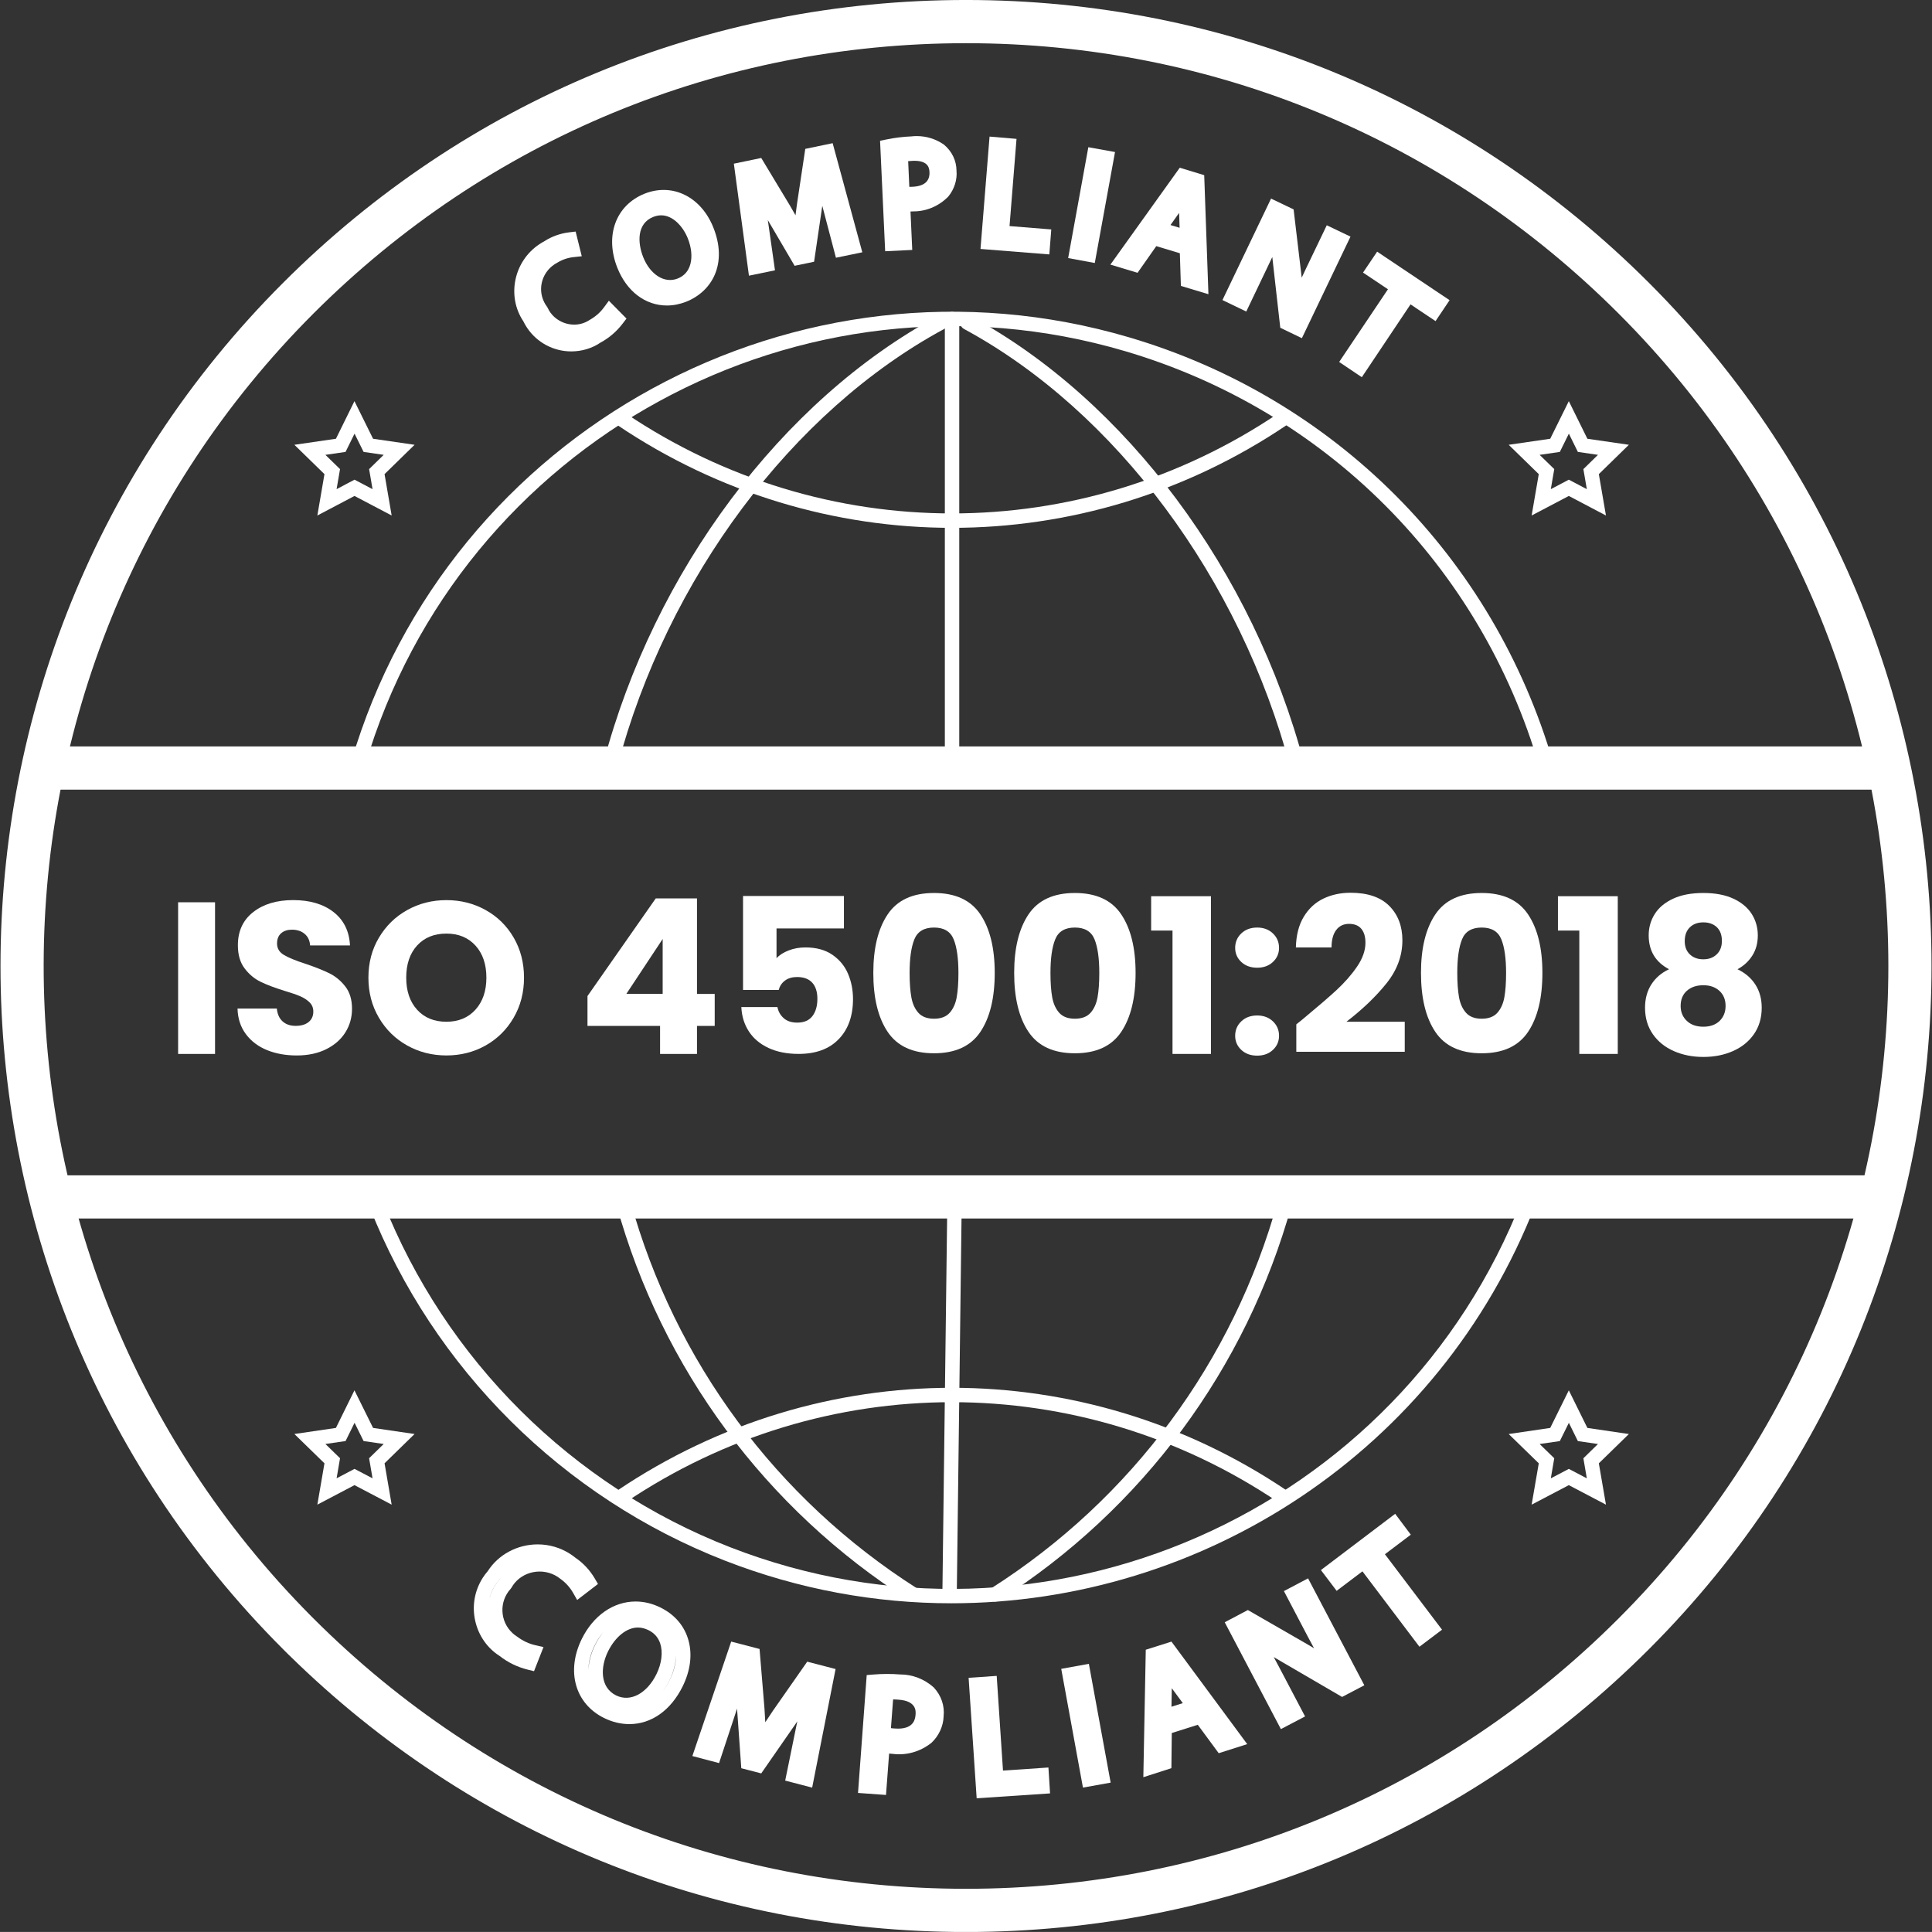 <?xml version="1.0" encoding="utf-8"?>
<!-- Generator: Adobe Illustrator 16.0.0, SVG Export Plug-In . SVG Version: 6.00 Build 0)  -->
<!DOCTYPE svg PUBLIC "-//W3C//DTD SVG 1.1//EN" "http://www.w3.org/Graphics/SVG/1.1/DTD/svg11.dtd">
<svg version="1.1" id="Layer_1" xmlns="http://www.w3.org/2000/svg" xmlns:xlink="http://www.w3.org/1999/xlink" x="0px" y="0px"
	 width="134.139px" height="134.137px" viewBox="0 0 134.139 134.137" enable-background="new 0 0 134.139 134.137"
	 xml:space="preserve">
<rect x="0" y="0" width="134.139" height="134.137" fill="#333333" stroke="none"/>
<path fill="#FFFFFF" d="M67.07,134.139c-17.707,0-34.364-6.815-46.98-19.205h-0.005l-0.439-0.439
	c-26.148-26.15-26.148-68.699,0-94.849C32.312,6.976,49.155-0.001,67.07-0.001c17.914,0,34.757,6.977,47.424,19.644
	c26.149,26.149,26.15,68.699,0.002,94.851C101.827,127.161,84.984,134.139,67.07,134.139z M21.599,112.205l0.168,0.168
	c12.103,12.102,28.189,18.766,45.303,18.766s33.203-6.664,45.305-18.767c24.979-24.981,24.979-65.628-0.002-90.608
	C100.271,9.663,84.182,2.999,67.07,2.999S33.867,9.664,21.765,21.766C-3.158,46.689-3.212,87.21,21.599,112.205z"/>
<path fill="#FFFFFF" d="M66.051,111.316c-5.237,0-10.557-0.951-15.724-2.963c-11.236-4.377-20.226-13.316-24.658-24.53
	c-0.103-0.257,0.023-0.548,0.281-0.648c0.256-0.104,0.547,0.024,0.647,0.281c4.332,10.955,13.113,19.69,24.092,23.966
	c21.827,8.5,46.497-2.347,54.994-24.173c0.102-0.257,0.392-0.385,0.647-0.284c0.257,0.1,0.385,0.391,0.284,0.646
	C99.93,100.786,83.459,111.316,66.051,111.316z"/>
<path fill="#FFFFFF" d="M107.364,53.622c-0.217,0-0.417-0.142-0.479-0.36c-4.064-13.976-14.826-24.774-28.788-28.886
	c-22.46-6.612-46.125,6.281-52.741,28.748c-0.078,0.266-0.354,0.419-0.621,0.338c-0.265-0.077-0.416-0.355-0.338-0.62
	c6.771-22.996,30.99-36.195,53.983-29.425c14.29,4.208,25.306,15.26,29.466,29.565c0.077,0.265-0.076,0.542-0.341,0.62
	C107.457,53.616,107.41,53.622,107.364,53.622z"/>
<path fill="#FFFFFF" d="M42.384,53.58c-0.042,0-0.085-0.005-0.127-0.017c-0.269-0.07-0.427-0.344-0.356-0.611
	c3.504-13.284,12.385-25.159,23.174-30.991c0.243-0.13,0.547-0.041,0.678,0.202c0.132,0.243,0.041,0.546-0.201,0.678
	c-10.556,5.704-19.246,17.341-22.683,30.367C42.808,53.432,42.606,53.58,42.384,53.58z"/>
<path fill="#FFFFFF" d="M63.39,111.197c-0.092,0-0.186-0.025-0.269-0.078c-9.958-6.342-17.176-16.098-20.323-27.473
	c-0.073-0.268,0.083-0.543,0.35-0.615c0.263-0.075,0.541,0.082,0.615,0.348c3.081,11.137,10.146,20.689,19.896,26.896
	c0.232,0.147,0.302,0.457,0.152,0.689C63.716,111.115,63.554,111.197,63.39,111.197z"/>
<path fill="#FFFFFF" d="M90.068,53.666c-0.222,0-0.424-0.148-0.482-0.372c-3.456-13.102-12.138-24.771-22.654-30.453
	c-0.243-0.132-0.334-0.435-0.203-0.678c0.132-0.243,0.435-0.334,0.678-0.202c10.754,5.81,19.623,17.718,23.146,31.077
	c0.07,0.268-0.089,0.541-0.355,0.611C90.153,53.661,90.11,53.666,90.068,53.666z"/>
<path fill="#FFFFFF" d="M69.09,111.197c-0.165,0-0.326-0.082-0.422-0.231c-0.148-0.231-0.08-0.542,0.152-0.69
	c9.748-6.207,16.815-15.76,19.901-26.896c0.072-0.265,0.346-0.425,0.615-0.348c0.266,0.073,0.422,0.349,0.348,0.614
	c-3.15,11.375-10.37,21.131-20.327,27.474C69.275,111.172,69.182,111.197,69.09,111.197z"/>
<path fill="#FFFFFF" d="M66.101,53.493c-0.275,0-0.5-0.224-0.5-0.5V22.15c0-0.276,0.225-0.5,0.5-0.5c0.276,0,0.5,0.224,0.5,0.5
	v30.843C66.601,53.27,66.377,53.493,66.101,53.493z"/>
<path fill="#FFFFFF" d="M65.93,111.152c-0.002,0-0.004,0-0.007,0c-0.275-0.004-0.496-0.229-0.493-0.506l0.341-27.076
	c0.004-0.274,0.228-0.494,0.5-0.494c0.002,0,0.004,0,0.006,0c0.276,0.004,0.498,0.23,0.494,0.506l-0.341,27.077
	C66.427,110.934,66.203,111.152,65.93,111.152z"/>
<path fill="#FFFFFF" d="M130.709,54.824H3.666c-0.829,0-1.5-0.671-1.5-1.5c0-0.829,0.671-1.5,1.5-1.5h127.042
	c0.828,0,1.5,0.671,1.5,1.5C132.208,54.153,131.537,54.824,130.709,54.824z"/>
<path fill="#FFFFFF" d="M129.675,84.602H4.24c-0.828,0-1.5-0.672-1.5-1.5s0.672-1.5,1.5-1.5h125.435c0.828,0,1.5,0.672,1.5,1.5
	S130.503,84.602,129.675,84.602z"/>
<path fill="#FFFFFF" d="M66.1,36.648c-8.091,0-16.179-2.378-23.237-7.135c-0.229-0.154-0.288-0.465-0.135-0.694
	c0.154-0.229,0.465-0.289,0.693-0.135c13.777,9.284,31.581,9.283,45.357,0c0.229-0.154,0.539-0.096,0.694,0.135
	c0.154,0.229,0.094,0.54-0.136,0.694C82.28,34.27,74.188,36.648,66.1,36.648z"/>
<path fill="#FFFFFF" d="M89.058,104.402c-0.097,0-0.192-0.027-0.279-0.086c-13.777-9.283-31.582-9.282-45.357,0
	c-0.229,0.153-0.539,0.095-0.693-0.135c-0.153-0.229-0.094-0.541,0.135-0.695c14.116-9.508,32.358-9.51,46.476,0
	c0.229,0.154,0.29,0.467,0.136,0.695C89.377,104.325,89.219,104.402,89.058,104.402z"/>
<path fill="#FFFFFF" d="M37.077,116.031l-0.427-0.105c-0.723-0.179-1.386-0.501-1.971-0.959c-0.849-0.539-1.463-1.418-1.688-2.447
	c-0.227-1.028-0.039-2.084,0.526-2.973c0.105-0.164,0.224-0.318,0.351-0.466c0.729-1.14,2.041-1.854,3.466-1.854
	c0.801,0,1.581,0.229,2.257,0.666c0.128,0.084,0.249,0.17,0.364,0.265c0.522,0.35,0.999,0.854,1.339,1.436l0.224,0.382l-1.446,1.111
	l-0.284-0.498c-0.218-0.38-0.521-0.714-0.877-0.967c-0.991-0.803-2.435-0.624-3.188,0.299c-0.078,0.096-0.147,0.197-0.209,0.307
	l-0.064,0.088c-0.811,0.888-0.746,2.268,0.142,3.078c0.092,0.084,0.193,0.162,0.299,0.229c0.407,0.305,0.826,0.501,1.28,0.605
	l0.563,0.129L37.077,116.031z M34.76,109.542c-0.032,0.045-0.063,0.091-0.095,0.14c-0.14,0.166-0.226,0.281-0.304,0.404
	c-0.203,0.318-0.342,0.665-0.411,1.023c0.11-0.515,0.351-1.008,0.722-1.428C34.7,109.635,34.73,109.588,34.76,109.542z"/>
<path fill="#FFFFFF" d="M43.697,119.705c-0.594,0-1.184-0.143-1.752-0.422c-2.016-0.992-2.653-3.25-1.553-5.489
	c0.802-1.628,2.199-2.601,3.736-2.601c0.586,0,1.162,0.139,1.717,0.412c1.012,0.496,1.691,1.297,1.965,2.316
	c0.263,0.983,0.121,2.075-0.41,3.158C46.577,118.749,45.228,119.705,43.697,119.705z M44.288,113c-0.772,0-1.568,0.639-2.076,1.664
	c-0.527,1.072-0.575,2.484,0.564,3.049c0.999,0.492,2.149-0.146,2.803-1.479c0.363-0.739,0.459-1.539,0.254-2.143
	c-0.14-0.408-0.414-0.716-0.814-0.912C44.775,113.061,44.531,113,44.288,113z M46.938,114.939c-0.022,0.566-0.179,1.164-0.46,1.735
	c-0.135,0.274-0.289,0.527-0.458,0.757c0.176-0.233,0.337-0.498,0.481-0.793C46.787,116.059,46.935,115.48,46.938,114.939z
	 M41.884,113.313c-0.223,0.267-0.423,0.573-0.594,0.922c-0.288,0.584-0.431,1.16-0.434,1.695c0.024-0.548,0.173-1.13,0.458-1.709
	C41.482,113.885,41.673,113.581,41.884,113.313z"/>
<path fill="#FFFFFF" d="M56.388,124.115l-1.872-0.488l0.747-3.657c0.031-0.146,0.063-0.299,0.094-0.454
	c-0.045,0.065-0.09,0.131-0.135,0.196l-2.369,3.415l-1.385-0.359l-0.289-4.059c-0.002-0.027-0.004-0.055-0.006-0.081
	c-0.035,0.108-0.07,0.218-0.105,0.325l-1.143,3.458l-1.854-0.489l2.696-7.947l1.969,0.512l0.341,4.125
	c0.022,0.348,0.042,0.666,0.057,0.964c0.16-0.247,0.336-0.513,0.533-0.802l2.379-3.405l1.969,0.512L56.388,124.115z"/>
<path fill="#FFFFFF" d="M61.515,124.624l-1.943-0.14l0.604-8.184l0.426-0.035c0.636-0.053,1.275-0.057,1.912-0.006
	c0.002-0.001,0.004-0.001,0.006-0.001c0.825,0,1.655,0.317,2.301,0.892c0.531,0.563,0.772,1.283,0.694,2.01
	c-0.015,0.669-0.323,1.355-0.842,1.841c-0.785,0.627-1.753,0.894-2.708,0.769c-0.074-0.004-0.153-0.011-0.234-0.02L61.515,124.624z
	 M61.858,119.984c0.089,0.015,0.18,0.021,0.27,0.026c0.087,0.007,0.156,0.009,0.224,0.009c1.144,0,1.197-0.736,1.216-0.979
	c0.017-0.23,0.067-0.938-1.164-1.029c-0.143-0.015-0.271-0.018-0.396-0.02L61.858,119.984z"/>
<polygon fill="#FFFFFF" points="67.81,124.857 67.251,116.492 69.201,116.357 69.638,122.932 72.792,122.718 72.906,124.516 "/>
<polygon fill="#FFFFFF" points="75.189,124.113 73.681,115.868 75.6,115.52 77.113,123.768 "/>
<path fill="#FFFFFF" d="M79.382,123.391l0.169-8.849l1.783-0.565l5.261,7.118l-1.979,0.63l-1.454-1.973l-1.805,0.572l-0.027,2.441
	L79.382,123.391z M81.358,117.215l-0.023,1.283l0.788-0.249L81.358,117.215z"/>
<path fill="#FFFFFF" d="M88.932,120.052l-3.899-7.418l1.606-0.849l4.071,2.343c0.176,0.101,0.352,0.203,0.524,0.31
	c-0.14-0.254-0.278-0.518-0.424-0.791l-1.667-3.177l1.676-0.885l3.907,7.424l-1.545,0.81l-4.058-2.365
	c-0.229-0.129-0.457-0.264-0.686-0.402c0.15,0.275,0.307,0.567,0.474,0.887l1.7,3.234L88.932,120.052z"/>
<polygon fill="#FFFFFF" points="98.552,114.333 94.594,109.098 92.803,110.452 91.711,109.01 96.867,105.104 97.952,106.553 
	96.155,107.911 100.12,113.15 "/>
<path fill="#FFFFFF" d="M14.93,62.645v10.53h-2.564v-10.53H14.93z"/>
<path fill="#FFFFFF" d="M18.53,72.905c-0.609-0.25-1.098-0.62-1.462-1.11s-0.559-1.08-0.577-1.771h2.729
	c0.039,0.392,0.174,0.688,0.404,0.894c0.229,0.205,0.529,0.308,0.899,0.308c0.38,0,0.681-0.086,0.9-0.263
	c0.219-0.175,0.33-0.417,0.33-0.728c0-0.26-0.088-0.476-0.264-0.646c-0.175-0.17-0.39-0.31-0.646-0.42
	c-0.255-0.11-0.617-0.235-1.088-0.375c-0.68-0.21-1.234-0.42-1.664-0.63c-0.431-0.21-0.801-0.521-1.11-0.931
	c-0.31-0.409-0.465-0.944-0.465-1.604c0-0.98,0.354-1.748,1.065-2.303c0.709-0.555,1.635-0.832,2.773-0.832
	c1.16,0,2.096,0.277,2.807,0.832c0.709,0.555,1.09,1.328,1.139,2.317H21.53c-0.021-0.34-0.146-0.607-0.375-0.802
	c-0.229-0.195-0.523-0.293-0.885-0.293c-0.31,0-0.561,0.082-0.75,0.247s-0.285,0.403-0.285,0.713c0,0.34,0.159,0.605,0.479,0.795
	c0.32,0.19,0.82,0.396,1.5,0.615c0.681,0.23,1.231,0.45,1.658,0.66c0.425,0.21,0.792,0.515,1.103,0.915
	c0.311,0.399,0.465,0.915,0.465,1.545c0,0.601-0.152,1.146-0.458,1.635c-0.305,0.49-0.747,0.88-1.327,1.17
	c-0.579,0.29-1.265,0.438-2.055,0.438C19.829,73.28,19.14,73.155,18.53,72.905z"/>
<path fill="#FFFFFF" d="M28.273,72.59c-0.826-0.46-1.479-1.104-1.965-1.928c-0.486-0.825-0.729-1.752-0.729-2.782
	c0-1.03,0.241-1.955,0.729-2.775c0.484-0.819,1.139-1.46,1.965-1.92c0.824-0.46,1.732-0.689,2.724-0.689
	c0.988,0,1.896,0.229,2.722,0.689s1.476,1.101,1.95,1.92c0.475,0.82,0.713,1.745,0.713,2.775c0,1.03-0.24,1.957-0.721,2.782
	c-0.479,0.824-1.131,1.468-1.949,1.928c-0.82,0.46-1.727,0.69-2.715,0.69C30.005,73.28,29.097,73.05,28.273,72.59z M33.013,70.1
	c0.504-0.56,0.757-1.3,0.757-2.22c0-0.93-0.253-1.673-0.757-2.228c-0.506-0.555-1.178-0.833-2.018-0.833
	c-0.852,0-1.528,0.275-2.033,0.825c-0.505,0.551-0.758,1.296-0.758,2.235c0,0.93,0.253,1.673,0.758,2.229
	c0.505,0.555,1.183,0.832,2.033,0.832C31.835,70.939,32.507,70.66,33.013,70.1z"/>
<path fill="#FFFFFF" d="M40.789,71.225v-2.068l4.739-6.78h2.864v6.63h1.23v2.221h-1.23v1.949h-2.563v-1.949h-5.04V71.225z
	 M46.009,65.194l-2.521,3.811h2.521V65.194z"/>
<path fill="#FFFFFF" d="M58.594,64.46h-4.68v2.07c0.199-0.221,0.479-0.4,0.84-0.54c0.359-0.141,0.75-0.21,1.17-0.21
	c0.75,0,1.372,0.17,1.868,0.51c0.494,0.34,0.856,0.779,1.087,1.319c0.229,0.539,0.345,1.125,0.345,1.756
	c0,1.17-0.33,2.098-0.99,2.781c-0.658,0.686-1.59,1.027-2.789,1.027c-0.801,0-1.495-0.138-2.086-0.412
	c-0.59-0.275-1.045-0.658-1.363-1.146c-0.32-0.49-0.495-1.057-0.525-1.695h2.505c0.062,0.311,0.205,0.566,0.437,0.771
	C54.639,70.896,54.954,71,55.355,71c0.47,0,0.819-0.15,1.049-0.45c0.23-0.3,0.347-0.7,0.347-1.2c0-0.488-0.12-0.863-0.359-1.125
	c-0.24-0.26-0.591-0.39-1.051-0.39c-0.34,0-0.62,0.082-0.84,0.247c-0.222,0.165-0.365,0.383-0.437,0.652h-2.475V62.21h7.005V64.46z"
	/>
<path fill="#FFFFFF" d="M61.632,63.484C62.296,62.495,63.369,62,64.849,62c1.48,0,2.553,0.495,3.217,1.484
	c0.665,0.99,0.998,2.346,0.998,4.065c0,1.74-0.333,3.105-0.998,4.096c-0.665,0.989-1.736,1.484-3.217,1.484
	c-1.479,0-2.553-0.495-3.217-1.484c-0.666-0.989-0.998-2.354-0.998-4.096C60.634,65.83,60.966,64.475,61.632,63.484z M66.214,65.218
	c-0.22-0.545-0.675-0.818-1.365-0.818c-0.688,0-1.145,0.273-1.365,0.818c-0.22,0.545-0.33,1.322-0.33,2.332
	c0,0.681,0.041,1.242,0.121,1.688c0.08,0.445,0.242,0.805,0.487,1.08c0.245,0.274,0.607,0.412,1.087,0.412
	c0.48,0,0.843-0.138,1.088-0.412c0.245-0.275,0.407-0.635,0.487-1.08s0.12-1.008,0.12-1.688
	C66.544,66.54,66.434,65.763,66.214,65.218z"/>
<path fill="#FFFFFF" d="M71.411,63.484C72.076,62.495,73.148,62,74.629,62c1.479,0,2.553,0.495,3.217,1.484
	c0.666,0.99,0.998,2.346,0.998,4.065c0,1.74-0.332,3.105-0.998,4.096c-0.664,0.989-1.737,1.484-3.217,1.484
	c-1.48,0-2.553-0.495-3.218-1.484s-0.997-2.354-0.997-4.096C70.414,65.83,70.746,64.475,71.411,63.484z M75.994,65.218
	c-0.222-0.545-0.677-0.818-1.365-0.818c-0.689,0-1.146,0.273-1.365,0.818c-0.221,0.545-0.33,1.322-0.33,2.332
	c0,0.681,0.04,1.242,0.12,1.688c0.08,0.445,0.242,0.805,0.487,1.08c0.245,0.274,0.606,0.412,1.088,0.412
	c0.48,0,0.842-0.138,1.088-0.412c0.244-0.275,0.406-0.635,0.486-1.08s0.121-1.008,0.121-1.688
	C76.324,66.54,76.213,65.763,75.994,65.218z"/>
<path fill="#FFFFFF" d="M79.924,64.609v-2.385h4.154v10.95h-2.67v-8.565H79.924z"/>
<path fill="#FFFFFF" d="M86.185,66.792c-0.284-0.265-0.427-0.592-0.427-0.982c0-0.399,0.143-0.734,0.427-1.005
	c0.285-0.27,0.653-0.405,1.104-0.405c0.438,0,0.803,0.136,1.087,0.405c0.285,0.271,0.428,0.605,0.428,1.005
	c0,0.391-0.143,0.718-0.428,0.982c-0.284,0.266-0.647,0.397-1.087,0.397C86.839,67.189,86.47,67.058,86.185,66.792z M86.185,72.896
	c-0.284-0.265-0.427-0.592-0.427-0.981c0-0.399,0.143-0.735,0.427-1.005c0.285-0.271,0.653-0.405,1.104-0.405
	c0.438,0,0.803,0.136,1.087,0.405c0.285,0.27,0.428,0.604,0.428,1.005c0,0.39-0.143,0.718-0.428,0.981
	c-0.284,0.266-0.647,0.397-1.087,0.397C86.839,73.295,86.47,73.162,86.185,72.896z"/>
<path fill="#FFFFFF" d="M90.469,70.745c0.979-0.812,1.752-1.476,2.317-1.995c0.563-0.521,1.042-1.064,1.433-1.635
	c0.39-0.57,0.584-1.125,0.584-1.665c0-0.41-0.094-0.73-0.284-0.96c-0.189-0.23-0.476-0.346-0.854-0.346
	c-0.381,0-0.679,0.143-0.894,0.428c-0.216,0.285-0.322,0.688-0.322,1.208h-2.476c0.021-0.851,0.202-1.562,0.548-2.131
	c0.345-0.569,0.799-0.989,1.364-1.26c0.565-0.27,1.192-0.405,1.883-0.405c1.19,0,2.087,0.306,2.692,0.915
	c0.604,0.61,0.908,1.405,0.908,2.386c0,1.069-0.365,2.063-1.097,2.979c-0.73,0.914-1.66,1.807-2.79,2.676h4.051v2.086h-7.529V71.12
	C90.344,70.85,90.498,70.725,90.469,70.745z"/>
<path fill="#FFFFFF" d="M99.656,63.484c0.664-0.989,1.737-1.484,3.218-1.484c1.479,0,2.553,0.495,3.218,1.484
	c0.665,0.99,0.997,2.346,0.997,4.065c0,1.74-0.332,3.105-0.997,4.096c-0.665,0.989-1.737,1.484-3.218,1.484
	c-1.479,0-2.554-0.495-3.218-1.484c-0.665-0.989-0.997-2.354-0.997-4.096C98.658,65.83,98.99,64.475,99.656,63.484z M104.238,65.218
	c-0.22-0.545-0.675-0.818-1.364-0.818s-1.146,0.273-1.365,0.818c-0.22,0.545-0.33,1.322-0.33,2.332c0,0.681,0.041,1.242,0.121,1.688
	c0.08,0.445,0.242,0.805,0.487,1.08c0.244,0.274,0.606,0.412,1.087,0.412c0.479,0,0.843-0.138,1.088-0.412
	c0.245-0.275,0.407-0.635,0.486-1.08c0.08-0.445,0.12-1.008,0.12-1.688C104.568,66.54,104.458,65.763,104.238,65.218z"/>
<path fill="#FFFFFF" d="M108.168,64.609v-2.385h4.154v10.95h-2.67v-8.565H108.168z"/>
<path fill="#FFFFFF" d="M114.469,64.939c0-0.54,0.14-1.032,0.42-1.478c0.279-0.444,0.705-0.8,1.274-1.064
	c0.569-0.265,1.271-0.397,2.101-0.397s1.527,0.133,2.092,0.397c0.565,0.265,0.988,0.62,1.269,1.064
	c0.279,0.445,0.42,0.938,0.42,1.478s-0.127,1.011-0.383,1.41c-0.254,0.4-0.599,0.715-1.027,0.945
	c0.541,0.26,0.955,0.617,1.246,1.072c0.289,0.454,0.435,0.987,0.435,1.598c0,0.71-0.181,1.322-0.54,1.838
	c-0.359,0.515-0.848,0.907-1.463,1.177c-0.615,0.271-1.297,0.405-2.047,0.405s-1.433-0.135-2.048-0.405
	c-0.615-0.27-1.104-0.662-1.462-1.177c-0.36-0.516-0.541-1.128-0.541-1.838c0-0.62,0.146-1.157,0.436-1.612s0.699-0.808,1.23-1.058
	C114.938,66.795,114.469,66.01,114.469,64.939z M117.123,68.787c-0.29,0.255-0.436,0.607-0.436,1.058
	c0,0.421,0.144,0.765,0.428,1.035s0.668,0.405,1.147,0.405s0.857-0.137,1.133-0.405c0.274-0.271,0.412-0.614,0.412-1.035
	c0-0.438-0.143-0.79-0.428-1.05s-0.658-0.39-1.117-0.39C117.793,68.405,117.413,68.532,117.123,68.787z M119.201,64.377
	c-0.235-0.225-0.549-0.337-0.938-0.337c-0.391,0-0.703,0.115-0.938,0.345c-0.235,0.23-0.354,0.55-0.354,0.96
	c0,0.39,0.121,0.697,0.361,0.923c0.238,0.225,0.549,0.337,0.93,0.337c0.379,0,0.689-0.114,0.93-0.345
	c0.24-0.229,0.359-0.54,0.359-0.93C119.552,64.92,119.435,64.603,119.201,64.377z"/>
<path fill="#FFFFFF" d="M22.034,35.792l0.493-2.873l-2.088-2.037l2.885-0.419l1.286-2.611l1.292,2.611l2.882,0.419l-2.085,2.037
	l0.494,2.872l-2.581-1.357L22.034,35.792z M24.614,33.304l1.252,0.658l-0.239-1.391l1.013-0.991l-1.396-0.203l-0.628-1.268
	l-0.625,1.268l-1.399,0.203l1.016,0.99l-0.239,1.392L24.614,33.304z"/>
<path fill="#FFFFFF" d="M111.502,35.792l-2.579-1.358l-2.581,1.357l0.495-2.872l-2.089-2.037l2.884-0.419l1.291-2.611l1.289,2.611
	l2.881,0.419l-2.086,2.037L111.502,35.792z M106.896,31.58l1.016,0.99l-0.239,1.392l1.251-0.658l1.249,0.658l-0.239-1.391
	l1.014-0.991l-1.397-0.203l-0.625-1.268l-0.627,1.268L106.896,31.58z"/>
<path fill="#FFFFFF" d="M22.034,104.468l0.493-2.87l-2.088-2.035l2.884-0.422l1.287-2.611l1.293,2.611l2.881,0.422l-2.084,2.033
	l0.493,2.871l-2.581-1.354L22.034,104.468z M24.614,101.984l1.252,0.656l-0.24-1.394l1.014-0.99l-1.396-0.204l-0.627-1.268
	l-0.624,1.268l-1.4,0.204l1.016,0.989l-0.239,1.393L24.614,101.984z"/>
<path fill="#FFFFFF" d="M111.502,104.468l-2.579-1.354l-2.581,1.354l0.495-2.87l-2.089-2.033l2.884-0.424l1.291-2.61l1.289,2.61
	l2.881,0.424l-2.086,2.033L111.502,104.468z M106.896,100.258l1.016,0.989l-0.239,1.394l1.251-0.656l1.249,0.656l-0.239-1.393
	l1.014-0.99l-1.397-0.203l-0.625-1.269l-0.627,1.269L106.896,100.258z"/>
<path fill="#FFFFFF" d="M39.664,24.398c-1.229,0-2.374-0.608-3.061-1.627c-0.102-0.149-0.19-0.307-0.27-0.469
	c-1.157-1.729-0.672-4.154,1.117-5.347c0.114-0.077,0.233-0.147,0.357-0.213c0.487-0.319,1.097-0.539,1.722-0.613l0.438-0.051
	l0.425,1.713l-0.568,0.061c-0.401,0.043-0.779,0.171-1.122,0.381c-1.031,0.534-1.426,1.77-0.907,2.771
	c0.051,0.1,0.111,0.194,0.178,0.284l0.057,0.095c0.437,0.965,1.646,1.43,2.622,0.989c0.104-0.047,0.202-0.102,0.297-0.165
	c0.404-0.231,0.723-0.513,0.977-0.856l0.348-0.472l1.224,1.24l-0.265,0.345c-0.42,0.551-0.939,0.998-1.549,1.328
	C41.113,24.18,40.4,24.398,39.664,24.398z"/>
<path fill="#FFFFFF" d="M46.306,21.211c-1.502,0-2.789-0.978-3.443-2.615c-0.887-2.232-0.108-4.35,1.894-5.15
	c1.942-0.768,3.922,0.222,4.771,2.352c0.476,1.186,0.509,2.318,0.097,3.277c-0.363,0.844-1.067,1.509-1.983,1.873
	C47.2,21.122,46.752,21.211,46.306,21.211z M45.906,14.95c-0.181,0-0.365,0.037-0.551,0.111c-1.15,0.46-1.095,1.795-0.695,2.798
	c0.479,1.197,1.47,1.847,2.392,1.479c0.463-0.184,0.761-0.53,0.888-1.03c0.129-0.509,0.063-1.135-0.187-1.761
	C47.435,15.752,46.741,14.95,45.906,14.95z"/>
<path fill="#FFFFFF" d="M51.999,19.141l-1.048-7.777l1.902-0.396l1.992,3.303c0.141,0.241,0.27,0.465,0.387,0.675
	c0.029-0.241,0.063-0.498,0.102-0.775l0.577-3.835l1.9-0.395l2.059,7.575l-1.831,0.378l-0.882-3.355
	c-0.021-0.081-0.044-0.164-0.065-0.249c-0.003,0.016-0.005,0.032-0.007,0.048l-0.563,3.834l-1.351,0.282l-1.863-3.177
	c0.007,0.042,0.013,0.084,0.02,0.126l0.479,3.364L51.999,19.141z"/>
<path fill="#FFFFFF" d="M61.457,17.444l-0.354-7.669l0.416-0.087c0.579-0.121,1.174-0.194,1.769-0.219
	c0.094-0.013,0.229-0.021,0.362-0.021c0.677,0,1.328,0.204,1.884,0.59c0.563,0.468,0.87,1.117,0.876,1.808
	c0.06,0.62-0.149,1.293-0.573,1.804c-0.652,0.664-1.52,1.026-2.406,1.026c-0.068,0.004-0.142,0.007-0.215,0.008l0.121,2.669
	L61.457,17.444z M63.134,12.973c0.073,0.002,0.145,0,0.219-0.005c0.814-0.039,1.209-0.381,1.181-1.018
	c-0.011-0.216-0.035-0.786-1.042-0.786l-0.106,0.002c-0.112,0.003-0.223,0.011-0.332,0.023L63.134,12.973z"/>
<polygon fill="#FFFFFF" points="72.855,17.664 68.076,17.285 68.705,9.483 70.577,9.642 70.092,15.697 72.99,15.93 "/>
<polygon fill="#FFFFFF" points="76.011,18.26 74.162,17.918 75.563,10.221 77.416,10.555 "/>
<path fill="#FFFFFF" d="M83.901,20.427l-1.912-0.576l-0.072-2.268l-1.636-0.494l-1.3,1.851l-1.886-0.568l4.816-6.727l1.698,0.518
	L83.901,20.427z M81.266,15.624l0.634,0.191l-0.034-1.032L81.266,15.624z"/>
<path fill="#FFFFFF" d="M90.39,23.48l-1.5-0.723l-0.489-4.327c-0.023-0.194-0.047-0.39-0.065-0.586
	c-0.104,0.222-0.215,0.456-0.336,0.707l-1.472,3.079l-1.653-0.796l3.374-7.045l1.566,0.749l0.514,4.324
	c0.018,0.139,0.032,0.277,0.048,0.417c0.093-0.201,0.189-0.406,0.291-0.617l1.45-3.021l1.647,0.788L90.39,23.48z"/>
<polygon fill="#FFFFFF" points="94.551,26.19 92.978,25.132 96.366,20.083 94.635,18.926 95.615,17.473 100.645,20.842 
	99.67,22.295 97.933,21.133 "/>
</svg>
